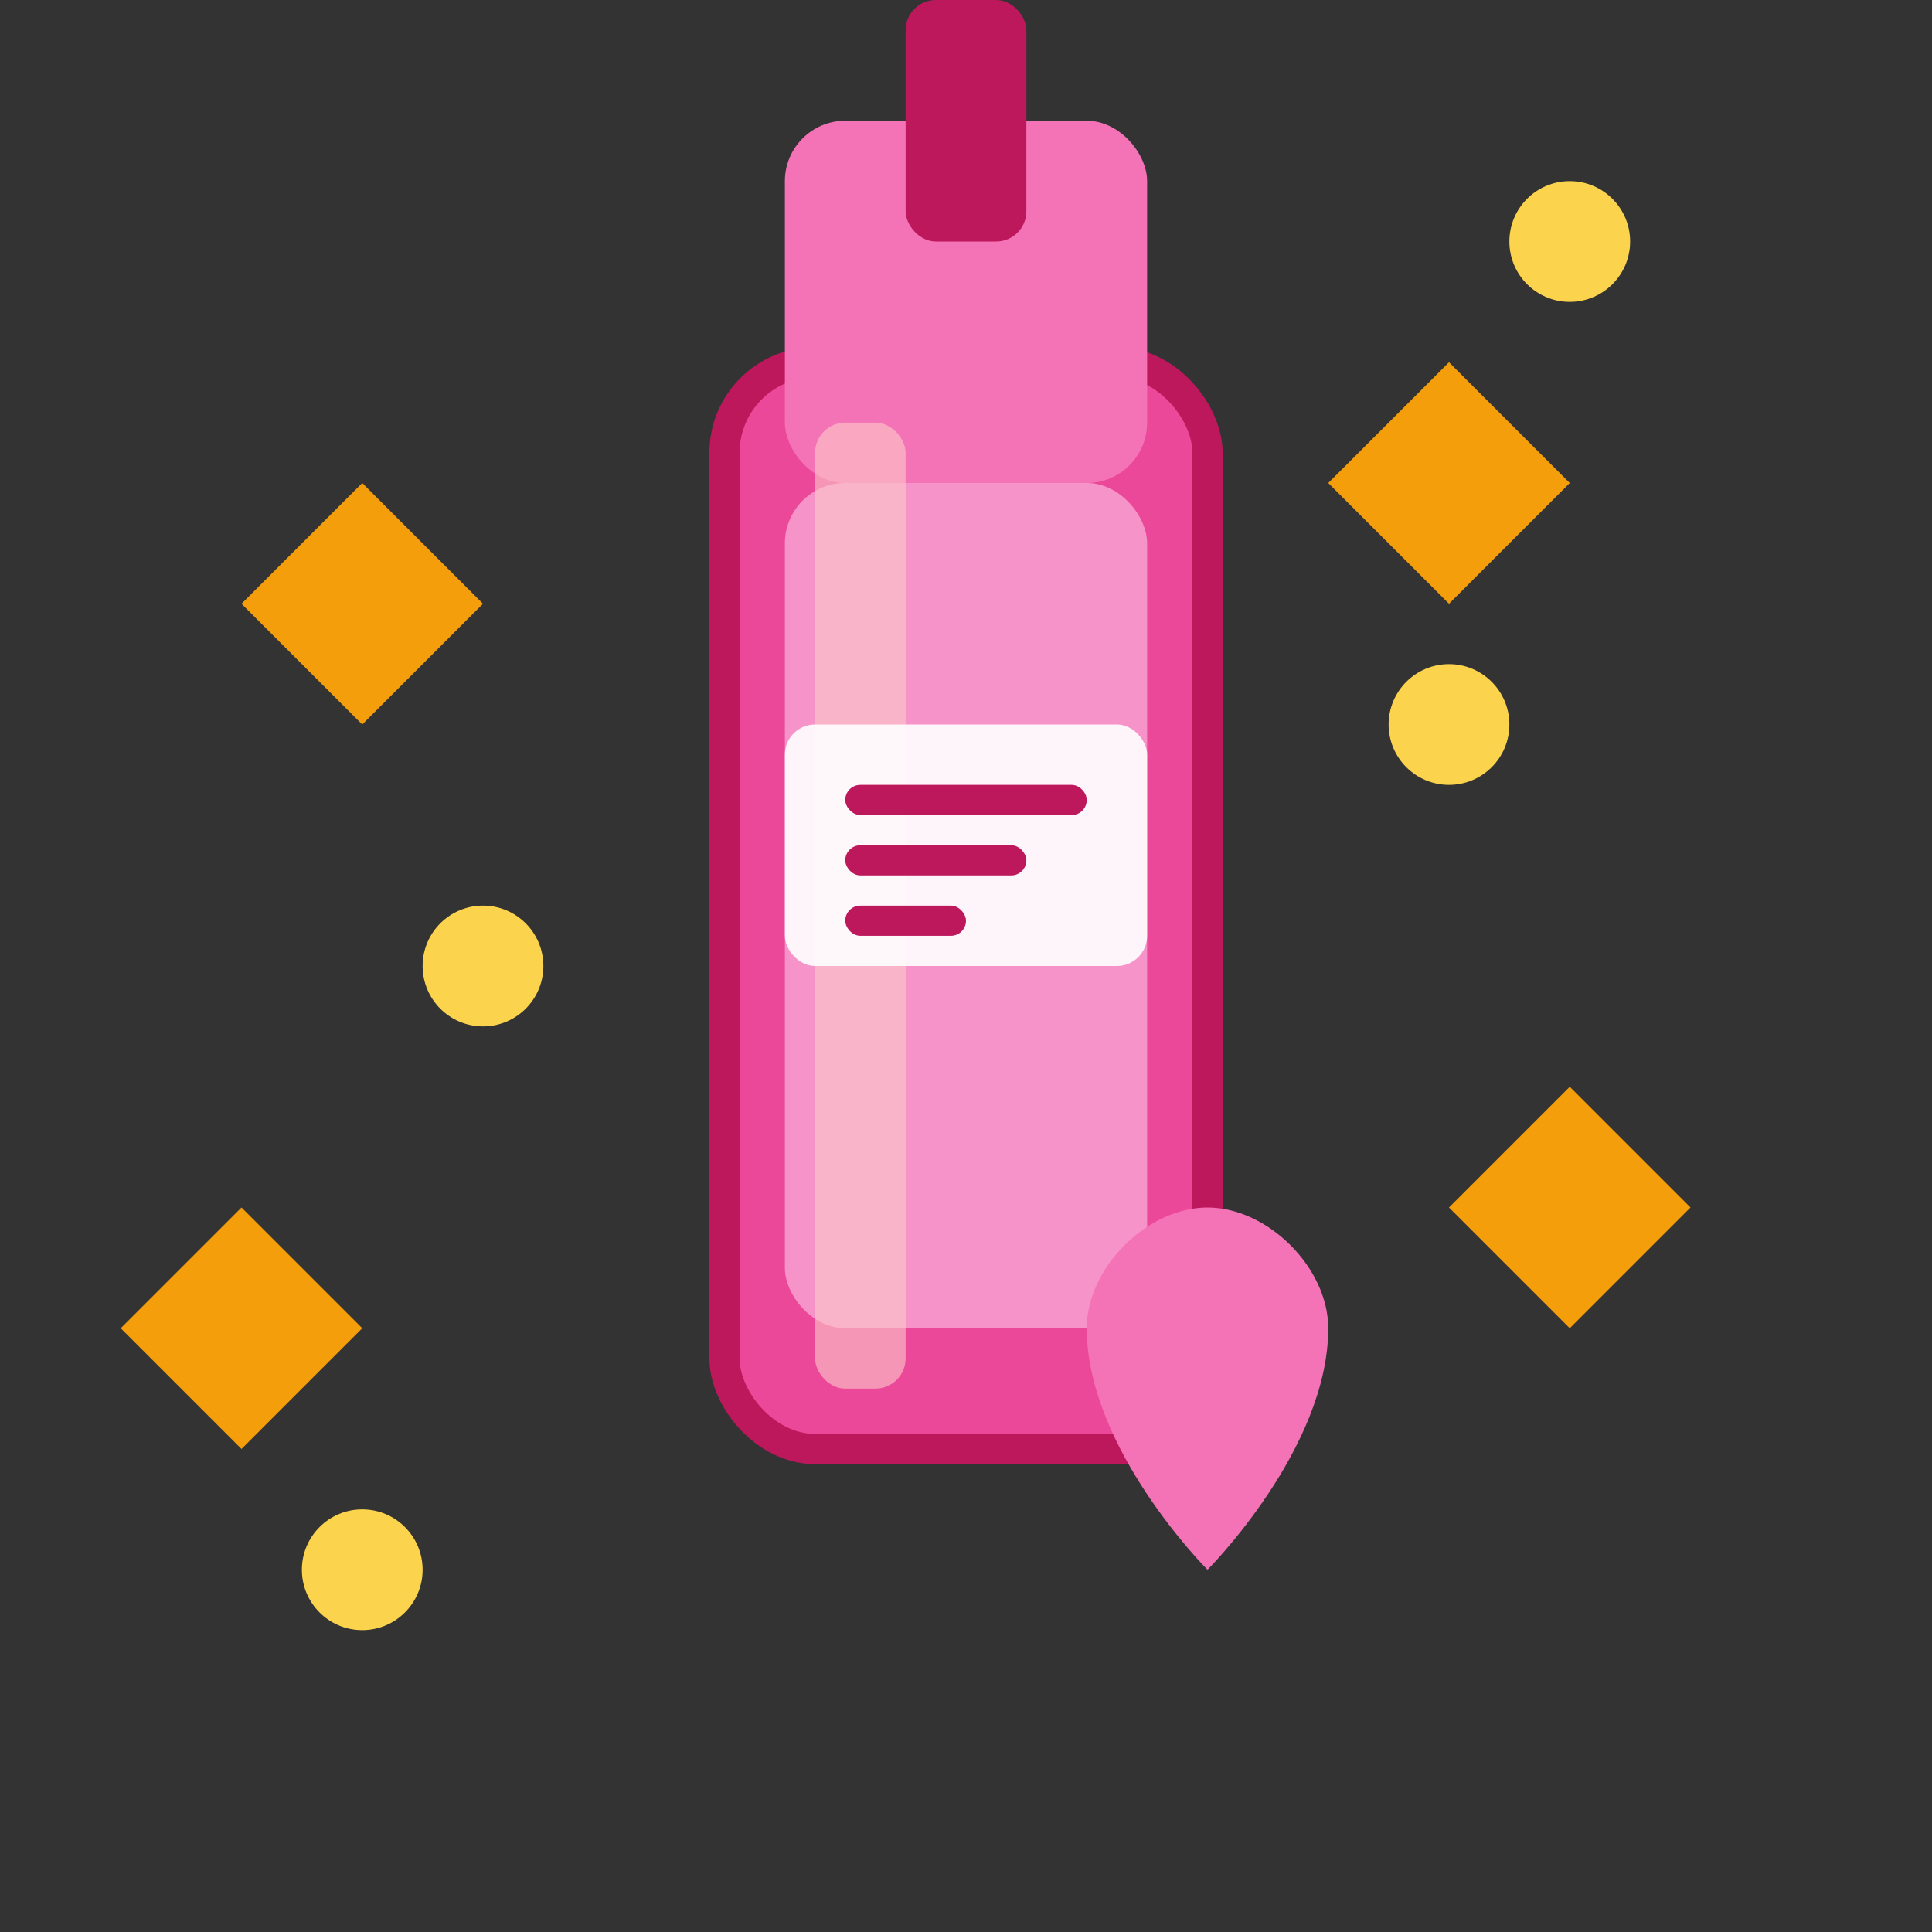 
<svg width="32" height="32" viewBox="0 0 32 32" fill="none" xmlns="http://www.w3.org/2000/svg">
  <rect x="0" y="0" width="32" height="32" fill="#333333" stroke="none"/>
  <!-- Nail polish bottle -->
  <rect x="12" y="6" width="8" height="18" rx="1.5" fill="#EC4899" stroke="#BE185D" stroke-width="0.5"/>
  
  <!-- Nail polish brush cap -->
  <rect x="13" y="2" width="6" height="6" rx="1" fill="#F472B6"/>
  
  <!-- Brush handle -->
  <rect x="15" y="0" width="2" height="4" rx="0.5" fill="#BE185D"/>
  
  <!-- Nail polish liquid -->
  <rect x="13" y="8" width="6" height="14" rx="1" fill="#F9A8D4" opacity="0.8"/>
  
  <!-- Highlight on bottle -->
  <rect x="13.5" y="7" width="1.5" height="16" rx="0.5" fill="#FECACA" opacity="0.6"/>
  
  <!-- Label on bottle -->
  <rect x="13" y="12" width="6" height="4" rx="0.5" fill="#FFFFFF" opacity="0.9"/>
  <rect x="14" y="13" width="4" height="0.5" rx="0.25" fill="#BE185D"/>
  <rect x="14" y="14" width="3" height="0.5" rx="0.25" fill="#BE185D"/>
  <rect x="14" y="15" width="2" height="0.5" rx="0.25" fill="#BE185D"/>
  
  <!-- Sparkle effects around the bottle -->
  <path d="M6 8 L8 10 L6 12 L4 10 Z" fill="#F59E0B"/>
  <path d="M24 6 L26 8 L24 10 L22 8 Z" fill="#F59E0B"/>
  <path d="M26 18 L28 20 L26 22 L24 20 Z" fill="#F59E0B"/>
  <path d="M4 20 L6 22 L4 24 L2 22 Z" fill="#F59E0B"/>
  
  <!-- Small sparkles -->
  <circle cx="8" cy="16" r="1" fill="#FCD34D"/>
  <circle cx="24" cy="12" r="1" fill="#FCD34D"/>
  <circle cx="6" cy="26" r="1" fill="#FCD34D"/>
  <circle cx="26" cy="4" r="1" fill="#FCD34D"/>
  
  <!-- Heart accent -->
  <path d="M20 26 C20 26, 22 24, 22 22 C22 21, 21 20, 20 20 C19 20, 18 21, 18 22 C18 24, 20 26, 20 26 Z" fill="#F472B6"/>
</svg>
